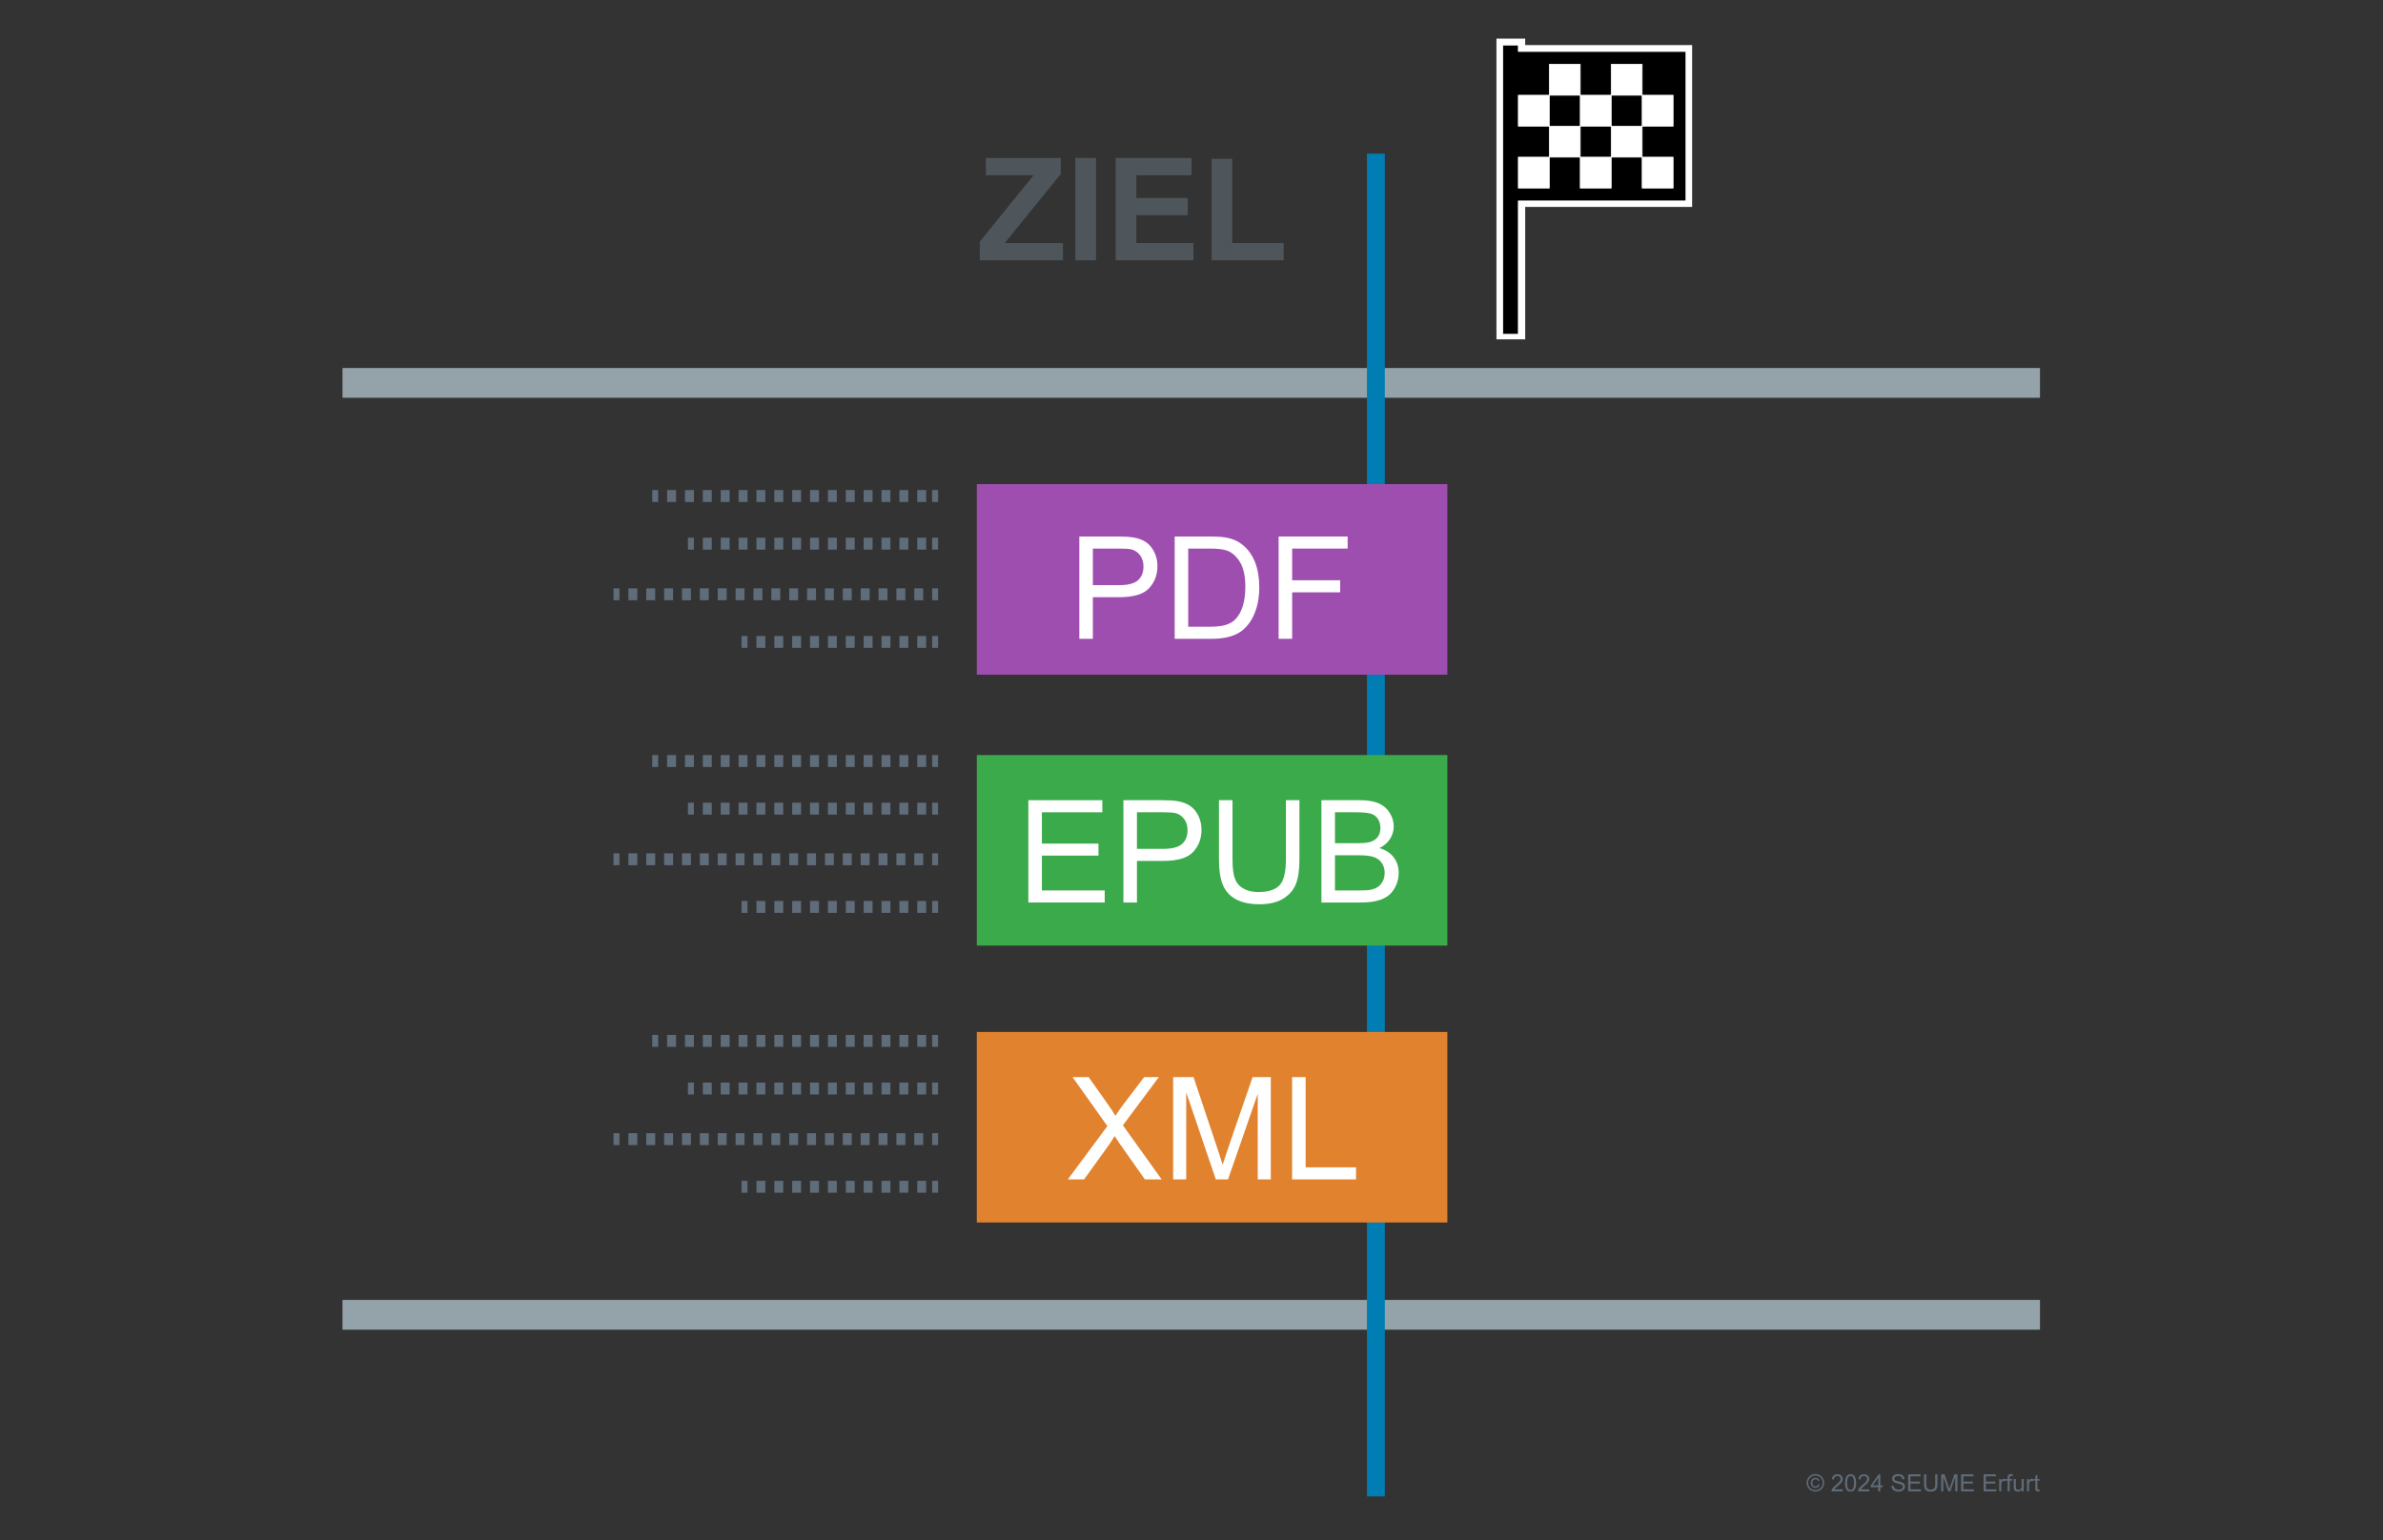 <?xml version="1.0" encoding="UTF-8" standalone="no"?><!DOCTYPE svg PUBLIC "-//W3C//DTD SVG 1.1//EN" "http://www.w3.org/Graphics/SVG/1.1/DTD/svg11.dtd"><svg width="100%" height="100%" viewBox="0 0 13892 8980" version="1.1" xmlns="http://www.w3.org/2000/svg" xmlns:xlink="http://www.w3.org/1999/xlink" xml:space="preserve" xmlns:serif="http://www.serif.com/" style="fill-rule:evenodd;clip-rule:evenodd;stroke-miterlimit:10;"><rect x="0" y="0" width="13892" height="8980" fill="#333333" stroke="none"/><g id="Ebene-1" serif:id="Ebene 1"><rect x="8723.83" y="225.265" width="167.469" height="1753.42" style="fill:#fff;"/><rect x="8761.08" y="262.865" width="1103.4" height="943.679" style="fill:#fff;"/><rect x="8805.17" y="340.801" width="996.211" height="792.457" style="fill:#fff;"/><path d="M5711.91,1517.71l-0,-108.643l313.314,-386.963l-277.914,-0l0,-100.912l436.605,0l0,93.587l-326.741,402.426l339.355,-0l0,100.505l-484.619,-0Z" style="fill:#4e565b;fill-rule:nonzero;"/><rect x="6268.96" y="921.192" width="120.443" height="596.517" style="fill:#4e565b;fill-rule:nonzero;"/><path d="M6504.15,1517.71l-0,-596.518l442.302,0l-0,100.912l-321.859,-0l-0,132.243l299.479,-0l-0,100.504l-299.479,0l-0,162.354l333.252,-0l-0,100.505l-453.695,-0Z" style="fill:#4e565b;fill-rule:nonzero;"/><path d="M7063.23,1517.71l0,-591.635l120.443,-0l0,491.13l299.479,-0l0,100.505l-419.922,-0Z" style="fill:#4e565b;fill-rule:nonzero;"/><g><path d="M1996.53,2232.61l9895.84,-0" style="fill:none;fill-rule:nonzero;stroke:#94a2a9;stroke-width:173.61px;"/></g><g><path d="M1996.53,7666.64l9895.84,0" style="fill:none;fill-rule:nonzero;stroke:#94a2a9;stroke-width:173.61px;"/></g><g><path d="M8020.84,895.799l-0,7829.87" style="fill:none;fill-rule:nonzero;stroke:#007db3;stroke-width:104.17px;"/></g><path d="M8761.08,262.865l0,1686.27l90.191,-0l0,-777.466l977.206,-0l0,-871.581l-977.206,0l0,-37.222l-90.191,-0Zm270.643,112.014l180.556,-0l-0,180.434l180.416,-0l0,-180.434l180.435,-0l-0,180.434l180.555,-0l0,180.573l-180.555,0l-0,180.417l180.555,-0l0,180.434l-180.555,-0l-0,-180.434l-180.435,-0l0,180.434l-180.416,-0l-0,-180.434l-180.556,-0l-0,180.434l-180.452,-0l0,-180.434l180.452,-0l-0,-180.417l-180.452,0l0,-180.573l180.452,-0l-0,-180.434Zm-0,361.007l180.556,0l-0,-180.556l-180.556,0l-0,180.556Zm180.556,180.417l180.416,-0l0,-180.417l-180.416,0l-0,180.417Zm180.416,-180.417l180.452,0l0,-180.556l-180.452,0l0,180.556Z" style="fill-rule:nonzero;stroke:#fff;stroke-width:4.17px;stroke-linejoin:round;stroke-miterlimit:2;"/><rect x="5694.45" y="2822.88" width="2743.06" height="1111.11" style="fill:#9d4eaf;"/><rect x="5694.45" y="4402.75" width="2743.06" height="1111.11" style="fill:#3baa4a;"/><rect x="5694.45" y="6017.33" width="2743.06" height="1111.11" style="fill:#e1822f;"/><g><path d="M6292.12,3724.86l0,-596.517l225.017,-0c39.605,-0 69.851,1.899 90.739,5.696c29.297,4.883 53.846,14.174 73.649,27.873c19.802,13.699 35.739,32.891 47.811,57.577c12.071,24.685 18.107,51.812 18.107,81.38c-0,50.727 -16.141,93.655 -48.421,128.784c-32.281,35.129 -90.604,52.694 -174.968,52.694l-152.995,-0l0,242.513l-78.939,0Zm78.939,-312.907l154.216,-0c50.998,-0 87.212,-9.494 108.642,-28.483c21.431,-18.989 32.146,-45.709 32.146,-80.16c-0,-24.956 -6.307,-46.319 -18.921,-64.087c-12.614,-17.768 -29.229,-29.5 -49.846,-35.197c-13.292,-3.526 -37.842,-5.289 -73.649,-5.289l-152.588,-0l0,213.216Z" style="fill:#fff;fill-rule:nonzero;"/><path d="M6847.95,3724.86l-0,-596.517l205.485,-0c46.386,-0 81.787,2.848 106.201,8.545c34.18,7.866 63.341,22.108 87.484,42.724c31.467,26.584 54.999,60.561 70.597,101.929c15.598,41.368 23.397,88.637 23.397,141.805c-0,45.302 -5.29,85.449 -15.869,120.443c-10.58,34.994 -24.143,63.951 -40.69,86.873c-16.548,22.923 -34.655,40.962 -54.322,54.118c-19.667,13.157 -43.402,23.126 -71.207,29.908c-27.805,6.781 -59.747,10.172 -95.826,10.172l-215.25,0Zm78.938,-70.394l127.361,0c39.333,0 70.19,-3.662 92.57,-10.986c22.379,-7.324 40.215,-17.633 53.507,-30.925c18.718,-18.717 33.298,-43.877 43.742,-75.48c10.444,-31.603 15.666,-69.919 15.666,-114.95c-0,-62.391 -10.241,-110.338 -30.721,-143.839c-20.481,-33.502 -45.37,-55.949 -74.667,-67.342c-21.159,-8.138 -55.203,-12.207 -102.132,-12.207l-125.326,-0l0,455.729Z" style="fill:#fff;fill-rule:nonzero;"/><path d="M7453.83,3724.86l-0,-596.517l402.425,-0l0,70.394l-323.486,-0l-0,184.733l279.948,-0l-0,70.394l-279.948,-0l-0,270.996l-78.939,0Z" style="fill:#fff;fill-rule:nonzero;"/><path d="M5994.86,5262.52l-0,-596.518l431.315,0l0,70.394l-352.376,0l-0,182.699l329.997,-0l-0,69.987l-329.997,-0l-0,203.044l366.211,-0l-0,70.394l-445.15,-0Z" style="fill:#fff;fill-rule:nonzero;"/><path d="M6549.06,5262.52l0,-596.518l225.017,0c39.605,0 69.851,1.899 90.739,5.697c29.297,4.883 53.846,14.174 73.649,27.873c19.803,13.699 35.74,32.891 47.811,57.576c12.071,24.685 18.107,51.812 18.107,81.38c0,50.727 -16.14,93.655 -48.421,128.785c-32.281,35.129 -90.604,52.693 -174.968,52.693l-152.995,0l0,242.514l-78.939,-0Zm78.939,-312.908l154.216,0c50.998,0 87.212,-9.494 108.643,-28.483c21.43,-18.988 32.145,-45.708 32.145,-80.159c-0,-24.957 -6.307,-46.319 -18.921,-64.087c-12.614,-17.768 -29.229,-29.501 -49.846,-35.197c-13.292,-3.527 -37.841,-5.29 -73.649,-5.29l-152.588,0l0,213.216Z" style="fill:#fff;fill-rule:nonzero;"/><path d="M7496.33,4666l78.939,0l-0,344.646c-0,59.95 -6.782,107.557 -20.345,142.822c-13.564,35.265 -38.046,63.951 -73.446,86.06c-35.401,22.108 -81.855,33.162 -139.364,33.162c-55.881,0 -101.59,-9.63 -137.126,-28.89c-35.536,-19.26 -60.899,-47.133 -76.09,-83.618c-15.191,-36.486 -22.787,-86.331 -22.787,-149.536l0,-344.646l78.939,0l0,344.239c0,51.812 4.815,89.993 14.445,114.542c9.63,24.55 26.178,43.471 49.642,56.763c23.465,13.292 52.151,19.938 86.06,19.938c58.051,0 99.419,-13.156 124.105,-39.469c24.685,-26.313 37.028,-76.904 37.028,-151.774l-0,-344.239Z" style="fill:#fff;fill-rule:nonzero;"/><path d="M7703.44,5262.52l-0,-596.518l223.795,0c45.573,0 82.127,6.036 109.66,18.107c27.534,12.072 49.1,30.654 64.698,55.746c15.597,25.092 23.396,51.337 23.396,78.735c0,25.499 -6.917,49.507 -20.752,72.022c-13.834,22.515 -34.722,40.69 -62.662,54.525c36.078,10.579 63.815,28.618 83.211,54.117c19.396,25.5 29.093,55.61 29.093,90.332c0,27.941 -5.9,53.915 -17.7,77.922c-11.8,24.007 -26.381,42.521 -43.742,55.542c-17.361,13.021 -39.13,22.854 -65.307,29.5c-26.178,6.647 -58.255,9.97 -96.233,9.97l-227.457,-0Zm78.938,-345.867l128.988,0c34.994,0 60.086,-2.305 75.277,-6.917c20.074,-5.968 35.197,-15.869 45.369,-29.704c10.173,-13.834 15.259,-31.195 15.259,-52.083c0,-19.803 -4.747,-37.232 -14.241,-52.287c-9.495,-15.055 -23.058,-25.363 -40.69,-30.924c-17.633,-5.561 -47.879,-8.342 -90.739,-8.342l-119.223,0l0,180.257Zm0,275.473l148.519,-0c25.5,-0 43.403,-0.95 53.711,-2.849c18.175,-3.255 33.366,-8.68 45.573,-16.276c12.207,-7.595 22.244,-18.649 30.111,-33.162c7.867,-14.513 11.8,-31.264 11.8,-50.253c0,-22.243 -5.696,-41.571 -17.09,-57.983c-11.393,-16.412 -27.194,-27.941 -47.404,-34.587c-20.209,-6.646 -49.303,-9.969 -87.28,-9.969l-137.94,0l0,205.079Z" style="fill:#fff;fill-rule:nonzero;"/><path d="M6225.04,6877.11l230.713,-310.872l-203.451,-285.645l93.994,-0l108.236,152.995c22.515,31.738 38.52,56.152 48.014,73.242c13.292,-21.701 29.026,-44.352 47.201,-67.953l120.036,-158.284l85.856,-0l-209.554,281.169l225.83,315.348l-97.656,0l-150.147,-212.809c-8.409,-12.207 -17.09,-25.499 -26.042,-39.877c-13.292,21.702 -22.786,36.622 -28.483,44.76l-149.739,207.926l-94.808,0Z" style="fill:#fff;fill-rule:nonzero;"/><path d="M6839.05,6877.11l-0,-596.517l118.815,-0l141.195,422.363c13.021,39.334 22.515,68.767 28.483,88.298c6.782,-21.701 17.361,-53.575 31.738,-95.622l142.823,-415.039l106.201,-0l-0,596.517l-76.091,0l0,-499.268l-173.34,499.268l-71.207,0l-172.527,-507.813l0,507.813l-76.09,0Z" style="fill:#fff;fill-rule:nonzero;"/><path d="M7532.41,6877.11l-0,-596.517l78.939,-0l-0,526.123l293.782,0l0,70.394l-372.721,0Z" style="fill:#fff;fill-rule:nonzero;"/></g><g><path d="M10583.2,8595.12c8.59,0 16.977,2.204 25.16,6.612c8.183,4.408 14.558,10.715 19.124,18.921c4.567,8.206 6.85,16.762 6.85,25.669c-0,8.816 -2.249,17.293 -6.748,25.431c-4.499,8.138 -10.806,14.457 -18.921,18.955c-8.115,4.499 -16.604,6.748 -25.465,6.748c-8.862,-0 -17.35,-2.249 -25.465,-6.748c-8.116,-4.498 -14.434,-10.817 -18.955,-18.955c-4.521,-8.138 -6.782,-16.615 -6.782,-25.431c0,-8.907 2.295,-17.463 6.883,-25.669c4.589,-8.206 10.976,-14.513 19.159,-18.921c8.183,-4.408 16.57,-6.612 25.16,-6.612Zm-0,8.477c-7.189,0 -14.185,1.843 -20.99,5.527c-6.804,3.685 -12.127,8.952 -15.97,15.802c-3.843,6.849 -5.765,13.981 -5.765,21.396c0,7.369 1.888,14.434 5.663,21.193c3.775,6.759 9.053,12.026 15.835,15.801c6.782,3.775 13.857,5.663 21.227,5.663c7.369,-0 14.445,-1.888 21.227,-5.663c6.781,-3.775 12.048,-9.042 15.801,-15.801c3.752,-6.759 5.629,-13.824 5.629,-21.193c-0,-7.415 -1.911,-14.547 -5.731,-21.396c-3.82,-6.85 -9.144,-12.117 -15.971,-15.802c-6.827,-3.684 -13.812,-5.527 -20.955,-5.527Zm16.412,50.999l8.341,2.441c-1.356,5.651 -4.239,10.161 -8.647,13.53c-4.408,3.368 -9.754,5.052 -16.038,5.052c-7.958,-0 -14.423,-2.577 -19.396,-7.731c-4.973,-5.154 -7.46,-12.298 -7.46,-21.43c0,-5.968 1.13,-11.156 3.391,-15.564c2.261,-4.408 5.482,-7.731 9.664,-9.969c4.182,-2.238 8.963,-3.357 14.343,-3.357c6.013,-0 11.009,1.435 14.988,4.306c3.978,2.871 6.691,6.77 8.138,11.698l-8.07,1.967c-1.357,-3.346 -3.357,-5.911 -6.002,-7.697c-2.645,-1.786 -5.753,-2.679 -9.325,-2.679c-5.199,0 -9.483,1.854 -12.851,5.561c-3.369,3.707 -5.053,9.02 -5.053,15.937c0,6.917 1.594,12.151 4.781,15.7c3.188,3.549 7.313,5.323 12.377,5.323c4.069,0 7.641,-1.175 10.715,-3.526c3.074,-2.351 5.109,-5.539 6.104,-9.562Z" style="fill:#5f6c79;fill-rule:nonzero;"/><path d="M10742.6,8684.5l0,11.732l-65.714,0c-0.091,-2.939 0.384,-5.764 1.424,-8.477c1.673,-4.476 4.352,-8.884 8.036,-13.224c3.685,-4.34 9.009,-9.359 15.971,-15.056c10.806,-8.861 18.107,-15.88 21.905,-21.057c3.798,-5.176 5.697,-10.07 5.697,-14.682c-0,-4.838 -1.73,-8.918 -5.188,-12.241c-3.459,-3.323 -7.969,-4.985 -13.53,-4.985c-5.877,0 -10.579,1.764 -14.106,5.29c-3.526,3.527 -5.312,8.409 -5.357,14.649l-12.546,-1.289c0.859,-9.359 4.091,-16.491 9.697,-21.396c5.607,-4.906 13.134,-7.358 22.583,-7.358c9.54,-0 17.09,2.645 22.651,7.934c5.561,5.29 8.342,11.846 8.342,19.667c-0,3.979 -0.814,7.89 -2.442,11.733c-1.627,3.843 -4.329,7.889 -8.104,12.139c-3.775,4.25 -10.048,10.082 -18.819,17.497c-7.324,6.148 -12.026,10.319 -14.106,12.512c-2.08,2.192 -3.798,4.397 -5.154,6.612l48.76,-0Z" style="fill:#5f6c79;fill-rule:nonzero;"/><path d="M10755.7,8647.2c0,-11.755 1.209,-21.216 3.628,-28.382c2.419,-7.166 6.013,-12.693 10.783,-16.581c4.77,-3.888 10.772,-5.832 18.005,-5.832c5.335,-0 10.015,1.074 14.039,3.221c4.023,2.148 7.346,5.245 9.969,9.291c2.622,4.046 4.679,8.974 6.171,14.784c1.492,5.81 2.238,13.643 2.238,23.499c-0,11.664 -1.198,21.079 -3.594,28.245c-2.397,7.166 -5.98,12.705 -10.749,16.615c-4.77,3.911 -10.795,5.867 -18.074,5.867c-9.584,-0 -17.112,-3.436 -22.583,-10.309c-6.555,-8.273 -9.833,-21.746 -9.833,-40.418Zm12.546,-0c0,16.321 1.91,27.183 5.731,32.586c3.82,5.402 8.533,8.104 14.139,8.104c5.607,-0 10.32,-2.713 14.14,-8.138c3.821,-5.426 5.731,-16.276 5.731,-32.552c-0,-16.367 -1.91,-27.24 -5.731,-32.62c-3.82,-5.38 -8.579,-8.071 -14.275,-8.071c-5.606,0 -10.082,2.374 -13.428,7.121c-4.205,6.059 -6.307,17.248 -6.307,33.57Z" style="fill:#5f6c79;fill-rule:nonzero;"/><path d="M10897.1,8684.5l0,11.732l-65.714,0c-0.091,-2.939 0.384,-5.764 1.424,-8.477c1.673,-4.476 4.351,-8.884 8.036,-13.224c3.685,-4.34 9.008,-9.359 15.971,-15.056c10.805,-8.861 18.107,-15.88 21.905,-21.057c3.798,-5.176 5.696,-10.07 5.696,-14.682c0,-4.838 -1.729,-8.918 -5.188,-12.241c-3.458,-3.323 -7.968,-4.985 -13.529,-4.985c-5.877,0 -10.579,1.764 -14.106,5.29c-3.526,3.527 -5.312,8.409 -5.357,14.649l-12.547,-1.289c0.859,-9.359 4.092,-16.491 9.698,-21.396c5.606,-4.906 13.134,-7.358 22.583,-7.358c9.54,-0 17.09,2.645 22.651,7.934c5.561,5.29 8.342,11.846 8.342,19.667c-0,3.979 -0.814,7.89 -2.442,11.733c-1.627,3.843 -4.329,7.889 -8.104,12.139c-3.775,4.25 -10.048,10.082 -18.819,17.497c-7.324,6.148 -12.026,10.319 -14.106,12.512c-2.08,2.192 -3.798,4.397 -5.154,6.612l48.76,-0Z" style="fill:#5f6c79;fill-rule:nonzero;"/><path d="M10949.3,8696.23l0,-23.804l-43.131,0l-0,-11.189l45.369,-64.426l9.969,-0l0,64.426l13.428,-0l0,11.189l-13.428,0l0,23.804l-12.207,0Zm0,-34.993l0,-44.827l-31.128,44.827l31.128,-0Z" style="fill:#5f6c79;fill-rule:nonzero;"/><path d="M11026.5,8664.29l12.41,-1.085c0.588,4.974 1.956,9.054 4.103,12.241c2.148,3.188 5.482,5.765 10.003,7.731c4.521,1.967 9.608,2.95 15.259,2.95c5.019,0 9.449,-0.745 13.292,-2.237c3.843,-1.492 6.703,-3.538 8.579,-6.138c1.876,-2.6 2.814,-5.437 2.814,-8.511c0,-3.119 -0.904,-5.843 -2.712,-8.172c-1.809,-2.328 -4.793,-4.284 -8.952,-5.866c-2.668,-1.04 -8.568,-2.656 -17.7,-4.849c-9.133,-2.193 -15.53,-4.261 -19.192,-6.205c-4.748,-2.487 -8.285,-5.572 -10.614,-9.257c-2.328,-3.685 -3.492,-7.81 -3.492,-12.377c-0,-5.018 1.424,-9.709 4.272,-14.072c2.848,-4.363 7.008,-7.674 12.478,-9.935c5.471,-2.26 11.552,-3.391 18.243,-3.391c7.37,0 13.869,1.187 19.497,3.561c5.629,2.373 9.958,5.866 12.987,10.477c3.03,4.612 4.657,9.834 4.883,15.666l-12.614,0.949c-0.678,-6.284 -2.972,-11.031 -6.883,-14.241c-3.911,-3.21 -9.687,-4.815 -17.327,-4.815c-7.958,-0 -13.756,1.458 -17.395,4.374c-3.64,2.916 -5.46,6.431 -5.46,10.546c0,3.571 1.289,6.51 3.866,8.816c2.532,2.306 9.144,4.668 19.836,7.087c10.693,2.418 18.028,4.532 22.007,6.341c5.787,2.667 10.059,6.047 12.817,10.138c2.758,4.092 4.137,8.805 4.137,14.14c0,5.29 -1.514,10.274 -4.544,14.954c-3.029,4.679 -7.38,8.319 -13.054,10.918c-5.674,2.6 -12.06,3.9 -19.159,3.9c-8.997,-0 -16.536,-1.311 -22.617,-3.934c-6.08,-2.622 -10.85,-6.567 -14.309,-11.834c-3.459,-5.267 -5.278,-11.223 -5.459,-17.87Z" style="fill:#5f6c79;fill-rule:nonzero;"/><path d="M11123.9,8696.23l-0,-99.419l71.886,-0l-0,11.732l-58.73,-0l0,30.45l55,-0l-0,11.664l-55,0l0,33.841l61.036,-0l-0,11.732l-74.192,0Z" style="fill:#5f6c79;fill-rule:nonzero;"/><path d="M11281.5,8596.82l13.157,-0l-0,57.441c-0,9.991 -1.13,17.926 -3.391,23.803c-2.261,5.878 -6.341,10.659 -12.241,14.344c-5.9,3.684 -13.642,5.527 -23.227,5.527c-9.314,-0 -16.932,-1.605 -22.855,-4.815c-5.922,-3.21 -10.149,-7.856 -12.681,-13.937c-2.532,-6.081 -3.798,-14.388 -3.798,-24.922l-0,-57.441l13.156,-0l0,57.373c0,8.635 0.803,14.999 2.408,19.09c1.605,4.092 4.363,7.245 8.274,9.461c3.91,2.215 8.691,3.323 14.343,3.323c9.675,-0 16.57,-2.193 20.684,-6.579c4.114,-4.385 6.171,-12.817 6.171,-25.295l0,-57.373Z" style="fill:#5f6c79;fill-rule:nonzero;"/><path d="M11316.2,8696.23l-0,-99.419l19.802,-0l23.533,70.394c2.17,6.555 3.752,11.461 4.747,14.716c1.13,-3.617 2.894,-8.929 5.29,-15.937l23.803,-69.173l17.701,-0l-0,99.419l-12.682,0l-0,-83.211l-28.89,83.211l-11.868,0l-28.754,-84.635l-0,84.635l-12.682,0Z" style="fill:#5f6c79;fill-rule:nonzero;"/><path d="M11432.5,8696.23l-0,-99.419l71.886,-0l-0,11.732l-58.73,-0l0,30.45l55,-0l-0,11.664l-55,0l0,33.841l61.035,-0l0,11.732l-74.191,0Z" style="fill:#5f6c79;fill-rule:nonzero;"/><path d="M11563.8,8696.23l0,-99.419l71.886,-0l0,11.732l-58.729,-0l-0,30.45l54.999,-0l0,11.664l-54.999,0l-0,33.841l61.035,-0l-0,11.732l-74.192,0Z" style="fill:#5f6c79;fill-rule:nonzero;"/><path d="M11654.4,8696.23l0,-72.021l10.987,-0l-0,10.918c2.803,-5.109 5.391,-8.477 7.765,-10.105c2.373,-1.627 4.984,-2.441 7.833,-2.441c4.114,0 8.296,1.311 12.546,3.933l-4.205,11.326c-2.984,-1.763 -5.968,-2.645 -8.952,-2.645c-2.667,0 -5.063,0.803 -7.188,2.408c-2.125,1.605 -3.64,3.831 -4.544,6.679c-1.356,4.341 -2.034,9.088 -2.034,14.242l-0,37.706l-12.208,0Z" style="fill:#5f6c79;fill-rule:nonzero;"/><path d="M11703.7,8696.23l0,-62.527l-10.783,0l0,-9.494l10.783,-0l0,-7.664c0,-4.837 0.43,-8.432 1.289,-10.783c1.175,-3.164 3.244,-5.73 6.205,-7.697c2.961,-1.966 7.11,-2.95 12.445,-2.95c3.436,0 7.233,0.407 11.393,1.221l-1.831,10.647c-2.532,-0.452 -4.928,-0.678 -7.189,-0.678c-3.707,0 -6.329,0.791 -7.867,2.374c-1.537,1.582 -2.305,4.543 -2.305,8.884l-0,6.646l14.038,-0l-0,9.494l-14.038,0l-0,62.527l-12.14,0Z" style="fill:#5f6c79;fill-rule:nonzero;"/><path d="M11786.6,8696.23l-0,-10.579c-5.607,8.138 -13.225,12.207 -22.855,12.207c-4.25,-0 -8.217,-0.814 -11.902,-2.442c-3.684,-1.627 -6.42,-3.673 -8.205,-6.137c-1.786,-2.464 -3.041,-5.482 -3.764,-9.054c-0.498,-2.396 -0.746,-6.194 -0.746,-11.393l-0,-44.623l12.207,-0l-0,39.944c-0,6.375 0.248,10.67 0.746,12.885c0.768,3.21 2.396,5.731 4.883,7.562c2.486,1.831 5.561,2.746 9.223,2.746c3.662,0 7.098,-0.938 10.308,-2.814c3.21,-1.876 5.482,-4.431 6.816,-7.664c1.333,-3.232 2,-7.923 2,-14.072l0,-38.587l12.207,-0l0,72.021l-10.918,0Z" style="fill:#5f6c79;fill-rule:nonzero;"/><path d="M11816.5,8696.23l-0,-72.021l10.986,-0l0,10.918c2.803,-5.109 5.392,-8.477 7.765,-10.105c2.374,-1.627 4.985,-2.441 7.833,-2.441c4.114,0 8.296,1.311 12.546,3.933l-4.204,11.326c-2.984,-1.763 -5.968,-2.645 -8.952,-2.645c-2.668,0 -5.064,0.803 -7.189,2.408c-2.125,1.605 -3.639,3.831 -4.544,6.679c-1.356,4.341 -2.034,9.088 -2.034,14.242l-0,37.706l-12.207,0Z" style="fill:#5f6c79;fill-rule:nonzero;"/><path d="M11889.6,8685.32l1.763,10.783c-3.436,0.723 -6.511,1.085 -9.223,1.085c-4.431,-0 -7.867,-0.701 -10.308,-2.103c-2.442,-1.401 -4.16,-3.244 -5.154,-5.527c-0.995,-2.283 -1.492,-7.087 -1.492,-14.411l-0,-41.436l-8.952,0l-0,-9.494l8.952,-0l-0,-17.836l12.139,-7.324l-0,25.16l12.275,-0l-0,9.494l-12.275,0l-0,42.114c-0,3.482 0.215,5.72 0.644,6.714c0.43,0.995 1.13,1.786 2.102,2.374c0.972,0.588 2.363,0.881 4.171,0.881c1.356,0 3.142,-0.158 5.358,-0.474Z" style="fill:#5f6c79;fill-rule:nonzero;"/></g><g><path d="M5468.75,3170.11l-34.722,-0" style="fill:none;fill-rule:nonzero;stroke:#5f6c79;stroke-width:69.44px;"/></g><g><path d="M5399.31,3170.11l-1336.81,-0" style="fill:none;fill-rule:nonzero;stroke:#5f6c79;stroke-width:69.44px;stroke-dasharray:52.08,52.08;"/></g><g><path d="M4045.14,3170.11l-34.722,-0" style="fill:none;fill-rule:nonzero;stroke:#5f6c79;stroke-width:69.44px;"/></g><g><path d="M5468.75,3465.25l-34.722,-0" style="fill:none;fill-rule:nonzero;stroke:#5f6c79;stroke-width:69.44px;"/></g><g><path d="M5381.95,3465.25l-1753.47,-0" style="fill:none;fill-rule:nonzero;stroke:#5f6c79;stroke-width:69.44px;stroke-dasharray:52.08,52.08;"/></g><g><path d="M3611.11,3465.25l-34.722,-0" style="fill:none;fill-rule:nonzero;stroke:#5f6c79;stroke-width:69.44px;"/></g><g><path d="M5468.75,3743.02l-34.722,-0" style="fill:none;fill-rule:nonzero;stroke:#5f6c79;stroke-width:69.44px;"/></g><g><path d="M5399.31,3743.02l-1024.31,-0" style="fill:none;fill-rule:nonzero;stroke:#5f6c79;stroke-width:69.44px;stroke-dasharray:52.08,52.08;"/></g><g><path d="M4357.64,3743.02l-34.722,-0" style="fill:none;fill-rule:nonzero;stroke:#5f6c79;stroke-width:69.44px;"/></g><g><path d="M5468.75,2892.33l-34.722,-0" style="fill:none;fill-rule:nonzero;stroke:#5f6c79;stroke-width:69.44px;"/></g><g><path d="M5399.31,2892.33l-1545.14,-0" style="fill:none;fill-rule:nonzero;stroke:#5f6c79;stroke-width:69.44px;stroke-dasharray:52.08,52.08;"/></g><g><path d="M3836.81,2892.33l-34.723,-0" style="fill:none;fill-rule:nonzero;stroke:#5f6c79;stroke-width:69.44px;"/></g><g><path d="M5468.75,4715.25l-34.722,-0" style="fill:none;fill-rule:nonzero;stroke:#5f6c79;stroke-width:69.44px;"/></g><g><path d="M5399.31,4715.25l-1336.81,-0" style="fill:none;fill-rule:nonzero;stroke:#5f6c79;stroke-width:69.44px;stroke-dasharray:52.08,52.08;"/></g><g><path d="M4045.14,4715.25l-34.722,-0" style="fill:none;fill-rule:nonzero;stroke:#5f6c79;stroke-width:69.44px;"/></g><g><path d="M5468.75,5010.39l-34.722,-0" style="fill:none;fill-rule:nonzero;stroke:#5f6c79;stroke-width:69.44px;"/></g><g><path d="M5381.95,5010.39l-1753.47,-0" style="fill:none;fill-rule:nonzero;stroke:#5f6c79;stroke-width:69.44px;stroke-dasharray:52.08,52.08;"/></g><g><path d="M3611.11,5010.39l-34.722,-0" style="fill:none;fill-rule:nonzero;stroke:#5f6c79;stroke-width:69.44px;"/></g><g><path d="M5468.75,5288.16l-34.722,-0" style="fill:none;fill-rule:nonzero;stroke:#5f6c79;stroke-width:69.44px;"/></g><g><path d="M5399.31,5288.16l-1024.31,-0" style="fill:none;fill-rule:nonzero;stroke:#5f6c79;stroke-width:69.44px;stroke-dasharray:52.08,52.08;"/></g><g><path d="M4357.64,5288.16l-34.722,-0" style="fill:none;fill-rule:nonzero;stroke:#5f6c79;stroke-width:69.44px;"/></g><g><path d="M5468.75,4437.47l-34.722,-0" style="fill:none;fill-rule:nonzero;stroke:#5f6c79;stroke-width:69.44px;"/></g><g><path d="M5399.31,4437.47l-1545.14,-0" style="fill:none;fill-rule:nonzero;stroke:#5f6c79;stroke-width:69.44px;stroke-dasharray:52.08,52.08;"/></g><g><path d="M3836.81,4437.47l-34.723,-0" style="fill:none;fill-rule:nonzero;stroke:#5f6c79;stroke-width:69.44px;"/></g><g><path d="M5468.75,6347.19l-34.722,-0" style="fill:none;fill-rule:nonzero;stroke:#5f6c79;stroke-width:69.44px;"/></g><g><path d="M5399.31,6347.19l-1336.81,-0" style="fill:none;fill-rule:nonzero;stroke:#5f6c79;stroke-width:69.44px;stroke-dasharray:52.08,52.08;"/></g><g><path d="M4045.14,6347.19l-34.722,-0" style="fill:none;fill-rule:nonzero;stroke:#5f6c79;stroke-width:69.44px;"/></g><g><path d="M5468.75,6642.33l-34.722,-0" style="fill:none;fill-rule:nonzero;stroke:#5f6c79;stroke-width:69.44px;"/></g><g><path d="M5381.95,6642.33l-1753.47,-0" style="fill:none;fill-rule:nonzero;stroke:#5f6c79;stroke-width:69.44px;stroke-dasharray:52.08,52.08;"/></g><g><path d="M3611.11,6642.33l-34.722,-0" style="fill:none;fill-rule:nonzero;stroke:#5f6c79;stroke-width:69.44px;"/></g><g><path d="M5468.75,6920.11l-34.722,-0" style="fill:none;fill-rule:nonzero;stroke:#5f6c79;stroke-width:69.44px;"/></g><g><path d="M5399.31,6920.11l-1024.31,-0" style="fill:none;fill-rule:nonzero;stroke:#5f6c79;stroke-width:69.44px;stroke-dasharray:52.08,52.08;"/></g><g><path d="M4357.64,6920.11l-34.722,-0" style="fill:none;fill-rule:nonzero;stroke:#5f6c79;stroke-width:69.44px;"/></g><g><path d="M5468.75,6069.41l-34.722,-0" style="fill:none;fill-rule:nonzero;stroke:#5f6c79;stroke-width:69.44px;"/></g><g><path d="M5399.31,6069.41l-1545.14,-0" style="fill:none;fill-rule:nonzero;stroke:#5f6c79;stroke-width:69.44px;stroke-dasharray:52.08,52.08;"/></g><g><path d="M3836.81,6069.41l-34.723,-0" style="fill:none;fill-rule:nonzero;stroke:#5f6c79;stroke-width:69.44px;"/></g></g></svg>